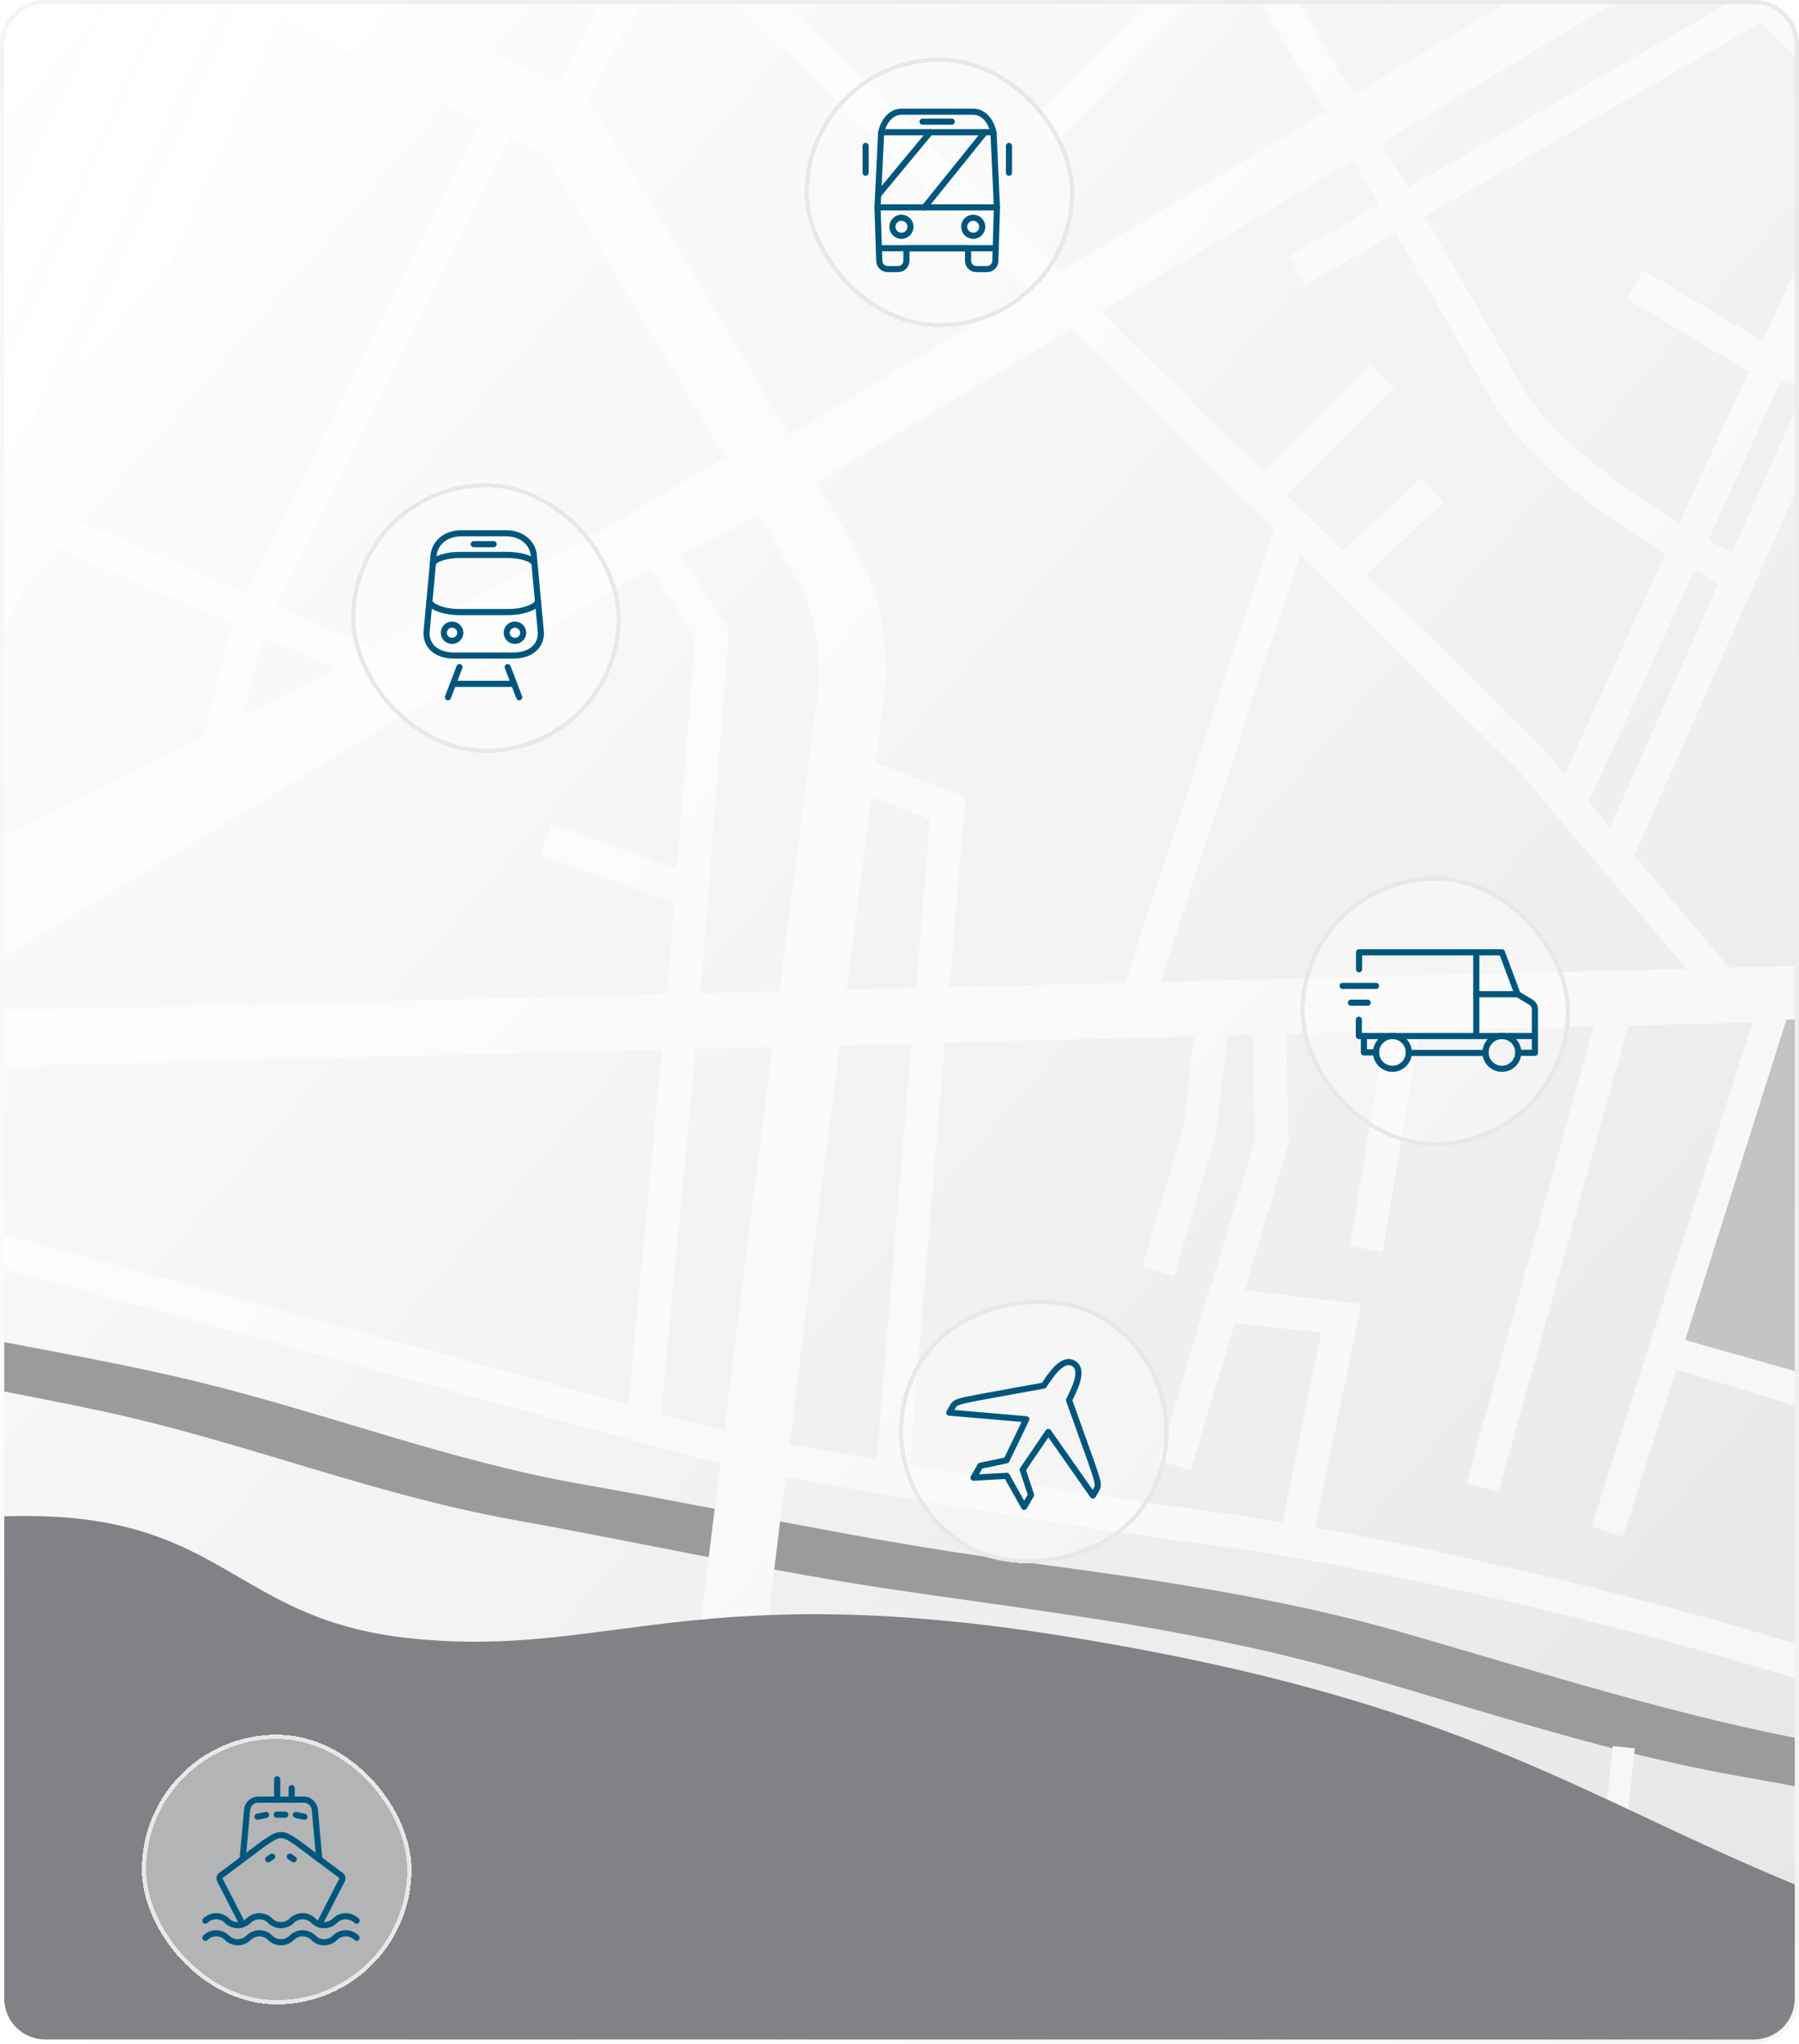 <svg width="1281" height="1455" viewBox="0 0 1281 1455" fill="none" xmlns="http://www.w3.org/2000/svg">
<g filter="url(#filter0_b_520_1361)">
<g clip-path="url(#clip0_520_1361)">
<path d="M3 32.12C3 16.037 16.038 3 32.12 3H1248.88C1264.96 3 1278 16.038 1278 32.12V1422.88C1278 1438.96 1264.96 1452 1248.88 1452H32.12C16.037 1452 3 1438.96 3 1422.88V32.12Z" fill="url(#paint0_linear_520_1361)"/>
<path d="M257.875 -297.456L-15 303.792V380.145L292.519 -297.456H257.875Z" fill="white" fill-opacity="0.6"/>
<path d="M215.556 -297.456L120.367 -90.568L-15 -164.015V-92.158L93.918 -33.051L-15 203.651V279.147L250.292 -297.456H215.556Z" fill="white" fill-opacity="0.6"/>
<path d="M1151.9 -284.002L1159.03 -297.456H1082.95L1089.68 -290.668L1265.29 -113.715L1264.98 -113.531L1213.09 -82.342L1002.29 -297.456H947.034L1014.76 -228.32L1028.13 -214.682L735.437 83.908L752.316 100.512L879.641 -28.648C891.627 -8.375 916.059 32.997 943.548 79.811L754.884 193.285L489.164 -64.944L544.418 -173.097L665.261 -297.456H632.237L525.001 -187.132L471.154 -81.7C458.342 -95.001 439.72 -119.494 440.148 -146.402C440.148 -156.432 442.442 -167.042 448.527 -178.54C483.997 -245.566 484.394 -248.348 490.082 -259.693C493.384 -266.756 494.332 -274.706 494.454 -284.522C494.454 -288.65 494.179 -293.022 493.568 -297.456H469.595C470.39 -293.145 470.787 -288.65 470.757 -284.522C470.879 -277.367 469.289 -270.701 468.861 -270.272C462.684 -257.95 463.112 -256.818 427.55 -189.609C419.722 -174.901 416.42 -160.132 416.42 -146.402C417.062 -104.022 445.285 -73.077 459.84 -59.684L397.584 62.198L219.592 -31.492L339.578 -297.456H304.965L-15 411.854V488.634L31.295 386.016L165.225 443.899L145.257 523.768L-15 605.319V691.67L431.189 422.556L463.693 406.013L494.944 454.326L481.948 618.589L392.722 586.146L384.619 608.407L479.991 643.082L474.885 707.723L-15 719.954V759.43L471.429 747.321L447.518 1000.05L-15 874.035V898.589L512.77 1042.37C511.456 1053.13 510.141 1063.8 508.856 1074.29C507.419 1085.97 506.043 1097.47 504.667 1108.72C497.206 1170.33 490.877 1224.55 486.626 1263.72C476.352 1358.87 453.083 1448.28 432.351 1513.66C421.985 1546.38 412.292 1573.07 405.198 1591.51C398.104 1609.95 393.762 1619.82 393.762 1619.85C393.762 1619.85 379.421 1652.14 355.999 1705.23L356.58 1700.46L-15 1654.16V1678.01L155.256 1699.2L148.101 1899.24L-15 1861.94V1886.22L249.68 1946.79C228.612 1994.86 206.443 2045.5 184.152 2096.68L62.575 2035.07L51.873 2056.2L174.673 2118.45C163.023 2145.21 151.373 2172.03 139.815 2198.63L-15 2131.33V2157.13L37.961 2180.16L4.814 2262.23L26.769 2271.1L59.701 2189.61L130.427 2220.34C116.881 2251.59 103.611 2282.41 90.707 2312.38H142.261C143.362 2309.78 144.493 2307.21 145.594 2304.61L158.742 2312.38H205.312L155.073 2282.72C189.259 2203.49 225.554 2120.14 260.321 2040.66C277.108 2002.29 293.529 1964.83 309.184 1929.15L480.389 1968.26L448.435 2275.5L264.113 2180.07L256.866 2194.1L447.089 2292.59L446.417 2312.41H462.195L462.592 2300.64L485.312 2312.41H519.65L463.449 2283.3L478.065 2142.79L735.498 2267.95L719.873 2312.41H736.568L749.778 2274.89L826.956 2312.41H863.068L755.068 2259.91L817.538 2082.34L1011.49 2153.43L940.552 2312.41H957.859L984.95 2251.65L996.692 2257.55L1105.67 2312.38H1140.8L1003.36 2243.21L991.372 2237.19L1026.44 2158.54L1229.14 2222.69L1189.88 2312.35H1215.75L1251.86 2229.88L1298.43 2244.62C1293.54 2265.35 1286.48 2288.28 1278.01 2312.35H1303.08C1310.33 2291.13 1316.47 2270.7 1321.06 2251.77L1338.03 2257.15V2240.61L1258.22 2215.35L1287.58 2148.33L1338.03 2166.06V2149.34L1293.94 2133.83L1330.08 2051.27L1338.03 2054.21V1961.07L1319.19 2013.63L1231.56 1981.44L1338.03 1659.48V1584.08L1209.33 1973.27L1177.83 1961.71L1252.96 1746.29L1230.58 1738.5L1155.57 1953.52L1126.07 1942.69L1143.77 1446.2L1338 1519.47V1502.59L1144.38 1429.54V1428.62L1163.71 1248.52L1164.1 1244.67L1148.42 1242.98L1148.24 1244.57L1129.03 1423.76L934.069 1350.22L960.091 1217.7L944.618 1214.67L913.674 1372.3L764.669 1324.23L761.764 1323.83L783.872 1191.22L768.308 1188.62L746.139 1321.66L691.435 1313.96L691.833 1312.15L710.271 1169.87L694.646 1167.83L676.238 1309.64L675.78 1311.72L599.397 1300.99L623.37 1162.29L607.806 1159.6L547.201 1509.96L536.682 1738.62L532.585 1754.85L403.18 1715.56C424.309 1667.71 437.091 1638.97 437.121 1638.84C437.61 1637.5 512.098 1467.73 533.716 1268.73C537.844 1230.48 544.051 1177.58 551.329 1117.37C552.674 1106.18 554.081 1094.74 555.487 1083.09C556.741 1072.76 558.025 1062.27 559.34 1051.63C620.159 1062.52 746.934 1084.53 864.627 1100.31C1024.98 1121.71 1254.28 1183.05 1333.51 1214.03C1335 1214.61 1336.5 1215.19 1338 1215.77V1190.42C1263.91 1162.32 1086.93 1114.16 936.515 1087.62L969.203 928.341L886.215 918.678L917.557 813.919L915.753 736.191L986.602 734.448L961.13 887.336L984.492 891.22L1010.73 733.836L1134.78 730.748L1044.27 1055.82L1067.08 1062.18L1159.52 730.137L1247.86 727.935L1178.32 945.648L1178.14 945.587L1134.41 1083.03L1133.16 1086.95L1155.7 1094.13L1193.73 975.064L1338 1018.97V994.236L1273.51 974.605L1200 954L1272 726L1338 725.642V686.166L1320.54 686.594L1321.98 640.88L1326.9 627.396L1338.03 629.475V605.38L1335.1 604.829L1338.03 596.787V575.047L1322.77 569.512L1298.43 636.416L1296.87 687.205L1231.28 688.826L1163.62 609.018L1292.29 318.898L1338.06 339.171V313.271L1301.89 297.249L1338.06 215.668V157.264L1295.53 253.186L1277.91 249.792L1326.96 142.373L1305.4 132.527L1255.01 242.851L1170.28 192.367L1158.14 212.702L1245.07 264.5L1195.88 372.256C1155.54 347.732 1101.6 309.082 1081.85 271.839C1069.04 248.233 1043.14 203.192 1014.46 153.931L1254.16 15.965L1338.06 101.919V45.442L1241.5 -53.477L1293.88 -84.972L1338.06 -39.931V-96.286L1328.86 -105.673L1338.06 -111.085V-156.86L1300.3 -134.661L1151.97 -284.124L1151.9 -284.002ZM259.343 1924.71L168.191 1903.86L171.585 1903.98L178.801 1702.14L348.018 1723.21C324.473 1776.53 293.559 1846.68 259.312 1924.71H259.343ZM807.936 2062.01L734.091 2034.95L728.679 2049.78L802.708 2076.9L740.788 2252.93L587.838 2178.57L617.468 2116.77L603.25 2109.95L573.62 2171.66L479.808 2126.07L495.616 1974.28L545.397 1998.16C542.438 2012.91 535.234 2029.84 535.184 2044.79C535 2057.76 542.002 2074.94 564.355 2089.83C585.637 2104.2 620.771 2117.63 679.266 2127.57L655.384 2211.17L670.551 2215.51L696.787 2123.68L746.72 2001.89L762.345 1963.76L761.856 1963.55L833.683 1988.77L820.198 2027.12L807.936 2061.98V2062.01ZM550.962 2044.82C550.962 2024.19 560.943 1999.68 565.242 1979.36C570.501 1970.18 576.127 1962.63 582.029 1956.36C601.996 1935.08 624.96 1929.12 646.395 1928.93C662.693 1928.93 677.89 1932.69 688.928 1936.52C699.997 1940.34 706.51 1944.04 706.571 1943.98L707.122 1944.28L747.515 1958.47L700.15 2074.02L684.403 2112.46C625.663 2102.74 591.814 2089.37 573.253 2076.78C554.081 2063.57 551.176 2052.44 551.023 2044.79L550.962 2044.82ZM1018.04 2139.03L822.736 2067.45L835.12 2032.29L848.574 1994.06L1019.32 2054.09L1052.56 2065.77L1018.04 2139.03ZM703.269 1793.93L730.942 1653L849.919 1711.89L796.561 1827.57L793.534 1834.11L700.915 1805.98L703.269 1793.93ZM688.225 1788.52L685.687 1801.36L608.631 1777.97L614.105 1761.8L662.387 1619.06L716.265 1645.72L688.225 1788.52ZM986.54 1757.61L1019.53 1665.23L1117.35 1712.69L1118.64 1710.06L1114.84 1816.62L986.571 1757.61H986.54ZM1114.2 1833.71L1110.75 1930.4L927.831 1874.87L884.044 1861.57L884.686 1859.31L917.832 1743.36L1114.17 1833.68L1114.2 1833.71ZM972.138 1750.97L922.48 1728.13L954.036 1633.43L1005.22 1658.26L972.138 1750.94V1750.97ZM908.048 1721.49L869.122 1703.58L887.071 1600.93L939.695 1626.46L908.048 1721.46V1721.49ZM854.323 1696.48L734.061 1636.95L753.569 1537.6L760.143 1539.34L872.302 1593.77L854.323 1696.45V1696.48ZM811.453 1832.92L864.169 1718.68L903.339 1736.69L869.826 1853.96L868.969 1856.98L808.793 1838.7L811.483 1832.89L811.453 1832.92ZM878.051 1884.5L1071.94 1943.37L1105.4 1953.52L1059.32 2051.37L1026.14 2039.72L853.375 1978.99L878.02 1884.47L878.051 1884.5ZM1235.5 2208.17L1033.08 2144.11L1067.51 2071L1265.13 2140.44L1235.5 2208.14V2208.17ZM1307.79 2043.08L1271.49 2125.98L1074.27 2056.66L1114.14 1971.96L1307.76 2043.08H1307.79ZM931.011 1365.97L1128.21 1440.36L1119.09 1696.02L1025.28 1650.49L1085.86 1516.78L1071.49 1510.26L1011.12 1643.58L959.724 1618.63L1022.68 1482.62L1008.37 1475.99L945.536 1611.72L889.946 1584.75L904.929 1499.07L931.073 1365.94L931.011 1365.97ZM759.196 1339.43L761.214 1339.7L910.647 1387.89L894.899 1468.19L740.543 1451.31L759.196 1339.43ZM596.706 1316.59L672.416 1327.23L647.343 1443.45L662.754 1446.78L688.041 1329.43L743.479 1337.23L722.135 1465.19L891.75 1483.75L889.303 1496.2L875.054 1577.57L765.647 1524.45L569.706 1472.23L596.614 1316.55L596.706 1316.59ZM562.948 1511.79L567.076 1487.88L738.281 1533.53L719.414 1629.7L595.452 1568.33L555.304 1678.17L562.948 1511.79ZM552.43 1740.94L557.261 1718.83L604.228 1590.29L648.107 1612L599.244 1756.44L593.526 1773.38L554.325 1761.49L547.751 1759.5L552.43 1740.94ZM541.911 1782.47L547.14 1784.06L862.945 1879.95L838.453 1973.82L713.39 1929.88C708.528 1927.34 680.611 1913.34 646.333 1913.25C623.859 1913.06 598.327 1919.82 576.311 1939.85C567.015 1948.32 558.362 1959.08 550.809 1972.78L550.228 1973.85L550.136 1974.28L499.53 1950L507.847 1917.07L519.711 1870.16L541.88 1782.53L541.911 1782.47ZM526.805 1777.88L484.517 1944.93L318.816 1907.07C343.217 1851.51 365.508 1801 383.977 1759.17C387.31 1751.61 390.49 1744.43 393.579 1737.46L526.805 1777.91V1777.88ZM896.52 -46.658L1044.7 -197.803L1178.35 -61.427L963.852 67.58C933.396 15.69 906.672 -29.535 896.52 -46.658ZM763.018 234.412L906.947 376.628L801.179 699.62L676.116 702.739L687.369 567.769L623.675 543.001C626.305 522.575 627.956 509.794 628.323 506.92C628.935 503.617 630.647 492.64 630.678 477.168C630.647 454.999 627.161 423.106 609.824 391.764C604.656 382.438 594.596 365.162 581.784 343.36L763.018 234.381V234.412ZM662.264 583.425L652.266 703.32L602.913 704.543C609.885 649.809 616.031 602.077 620.526 567.188L662.264 583.425ZM477.881 -42.928L733.877 205.852L561.725 309.388C505.982 215.178 425.349 80.79 425.257 80.637L421.832 74.949L418.53 73.206L477.851 -42.928H477.881ZM41.018 364.397L200.083 11.745L341.872 86.385L174.826 422.25L41.018 364.428V364.397ZM173.236 509.549L187.271 453.439L239.314 475.944L173.236 509.58V509.549ZM412.17 387.973L266.742 461.97L196.628 431.668L362.848 97.424L388.075 110.694C398.532 128.124 431.556 183.225 466.843 242.423C483.477 270.279 500.6 299.114 516.134 325.288L412.2 387.973H412.17ZM515.706 1018.64L470.726 1006.38L495.28 746.74L550.014 745.364C539.128 831.043 526.867 928.341 515.736 1018.64H515.706ZM555.029 705.766L498.705 707.173L519.192 448.241L484.914 395.25L540.688 366.874C553.53 388.706 563.529 405.922 568.422 414.759C580.316 436.041 583.344 460.075 583.282 477.168C583.282 483.986 582.824 489.613 582.426 493.404C582.212 495.331 581.998 496.737 581.845 497.655C581.692 498.541 581.662 498.603 581.692 498.603L581.509 499.428L581.417 500.193C581.417 500.193 570.073 587.675 555.029 705.736V705.766ZM562.245 1028.18C570.837 958.551 580.102 884.493 588.939 814.714C591.997 790.558 594.994 766.952 597.868 744.202L648.963 742.918L624.287 1039.06C599.641 1034.84 578.482 1031.08 562.214 1028.18H562.245ZM862.334 915.957L861.631 915.865L825.427 1039.37L825.274 1039.86V1039.92L847.932 1046.65V1046.58L848.024 1046.31L879.274 941.764L940.766 948.92L913.123 1083.71C897.59 1081.17 882.393 1078.84 867.746 1076.89C791.486 1066.67 711.189 1053.8 647.709 1043.04L672.753 742.306L850.164 737.873L842.703 802.055L813.379 901.769L836.098 908.465L865.973 806.825L874.045 737.292L890.068 736.894L892.025 737.292L893.737 810.77L862.273 915.957H862.334ZM1200.83 689.652L826.252 698.978L925.721 395.22L1082.46 550.126L1200.83 689.652ZM1267.7 272.053L1285.62 275.508L1233.24 393.568C1230.52 392.131 1227.43 390.48 1223.88 388.554C1221.53 387.3 1219.02 385.924 1216.39 384.456L1267.7 272.083V272.053ZM1206.55 405.983C1213.3 409.775 1219.11 412.863 1223.61 415.217L1146.52 589.051L1131.2 570.98L1206.55 405.983ZM1061.03 283.275C1081.91 321.283 1124.93 354.49 1162.85 379.533C1170.86 384.792 1178.66 389.624 1185.97 394.027L1114.26 551.013L1099.83 533.981L973.208 408.857L1028.19 357.303L1012.01 340.027L956.33 392.192L916.365 352.717L992.931 276.15L976.175 259.394L899.516 336.052L783.902 221.783L963.454 113.783C969.6 124.302 975.808 134.881 981.923 145.4L917.466 182.491L929.268 203.008L993.848 165.857C1022.5 215.087 1048.37 260.066 1060.97 283.244L1061.03 283.275ZM1002.5 133.628C996.295 122.987 990.026 112.285 983.789 101.643L1206.7 -32.409L1237.03 -1.342L1002.5 133.658V133.628Z" fill="white" fill-opacity="0.6"/>
<path d="M1338 723.837L1272 726L1200 954L1311 985.5L1338 723.837Z" fill="#C4C4C4"/>
<path d="M293 1166.5C152 1152 161.5 1061.5 -37 1082.41V1604.5C29.125 1588.49 1326 1683.91 1326 1360.41C1136.5 1290.41 1066.5 1216 768 1166.5C494.842 1121.2 434 1181 293 1166.5Z" fill="#808285"/>
<path d="M414.463 1056.74C320.07 1040.13 232.434 1006.01 139.784 983.503C88.536 971.058 36.646 962.129 -15 952.1V987.264C15.639 993.105 46.308 998.945 76.825 1005.58C174.306 1026.83 266.1 1064.08 364.774 1081.84C411.497 1090.25 458.067 1099.64 504.698 1108.63C506.043 1097.37 507.45 1085.91 508.887 1074.2C477.453 1068.2 446.019 1062.21 414.494 1056.68L414.463 1056.74Z" fill="#9B9B9B"/>
<path d="M1338 1248.49C1324.21 1245.92 1310.45 1243.32 1296.66 1240.81C1195.54 1222.35 1099.92 1191.46 1001.4 1163.02C910.461 1136.76 816.434 1123.76 722.836 1111.29C666.696 1103.8 611.075 1093.7 555.485 1083.19C554.048 1094.84 552.672 1106.27 551.326 1117.46C580.65 1122.81 610.005 1127.89 639.481 1132.2C744.455 1147.55 849.183 1159.66 951.679 1188.19C1017.76 1206.6 1082.28 1227.73 1148.23 1244.67L1148.42 1243.08L1164.1 1244.76L1163.7 1248.61C1186.12 1254.12 1208.72 1259.1 1231.65 1263.23C1267.15 1269.62 1302.59 1276.25 1338 1282.98V1248.52V1248.49Z" fill="#9B9B9B"/>
<g filter="url(#filter1_bd_520_1361)">
<rect x="605" y="1042.28" width="192" height="192" rx="96" transform="rotate(-60 605 1042.28)" fill="white" fill-opacity="0.4" shape-rendering="crispEdges"/>
<rect x="607.049" y="1041.73" width="189" height="189" rx="94.5" transform="rotate(-60 607.049 1041.73)" stroke="#E8E8E8" stroke-width="3" shape-rendering="crispEdges"/>
<g clip-path="url(#clip1_520_1361)">
<path d="M761.223 984.8C764.406 978.256 772.563 963.411 764.348 958.663C756.357 954.055 747.984 967.473 743.276 974.438C683.643 985.485 681.06 984.836 678.49 989.271L675.936 993.704L730.789 998.419L716.68 1027.67L698.092 1031.54L693.191 1040.03L716.865 1038.72L729.253 1060.83L734.151 1052.36L728.215 1034.32L746.493 1007.48L778.219 1052.75L780.774 1048.33C783.336 1043.89 781.519 1042.09 761.229 984.808L761.223 984.8Z" stroke="#00567C" stroke-width="4.364" stroke-miterlimit="10" stroke-linecap="round" stroke-linejoin="round"/>
</g>
</g>
<g filter="url(#filter2_bd_520_1361)">
<rect x="101" y="1223" width="192" height="192" rx="96" fill="white" fill-opacity="0.4" shape-rendering="crispEdges"/>
<rect x="102.5" y="1224.5" width="189" height="189" rx="94.5" stroke="#E8E8E8" stroke-width="3" shape-rendering="crispEdges"/>
<path d="M227.343 1311.65L224.273 1277.46C224.273 1272.94 220.722 1269.26 216.345 1269.26H183.779C179.402 1269.26 175.853 1272.94 175.853 1277.46L172.783 1311.65" stroke="#00567C" stroke-width="4.364" stroke-linecap="round" stroke-linejoin="round"/>
<path d="M227.344 1358.03L243.597 1326.38C244.15 1325.31 243.845 1323.99 242.877 1323.26L212.234 1300.35C206.43 1296.44 203.517 1294.48 200.065 1294.48C196.611 1294.48 193.698 1296.44 187.793 1300.42L157.252 1323.26C156.283 1323.99 155.979 1325.31 156.532 1326.38L172.785 1358.03" stroke="#00567C" stroke-width="4.364" stroke-miterlimit="10" stroke-linecap="round" stroke-linejoin="round"/>
<path d="M210.68 1280.11L216.775 1281.44" stroke="#00567C" stroke-width="4.364" stroke-linecap="round" stroke-linejoin="round"/>
<path d="M197.018 1279.95H203.113" stroke="#00567C" stroke-width="4.364" stroke-linecap="round" stroke-linejoin="round"/>
<path d="M183.352 1281.44L189.448 1280.11" stroke="#00567C" stroke-width="4.364" stroke-linecap="round" stroke-linejoin="round"/>
<path d="M197.371 1269.19V1254.72" stroke="#00567C" stroke-width="4.364" stroke-miterlimit="10" stroke-linecap="round" stroke-linejoin="round"/>
<path d="M207.658 1269.19V1261.03" stroke="#00567C" stroke-width="4.364" stroke-miterlimit="10" stroke-linecap="round" stroke-linejoin="round"/>
<path d="M193.757 1309.85L190.992 1311.69" stroke="#00567C" stroke-width="4.364" stroke-miterlimit="10" stroke-linecap="round" stroke-linejoin="round"/>
<path d="M206.371 1309.85L209.136 1311.69" stroke="#00567C" stroke-width="4.364" stroke-miterlimit="10" stroke-linecap="round" stroke-linejoin="round"/>
<path d="M146.227 1355.43C150.474 1351.18 157.361 1351.18 161.609 1355.43C165.856 1359.68 172.743 1359.68 176.991 1355.43C181.239 1351.18 188.125 1351.18 192.373 1355.43C196.621 1359.68 203.508 1359.68 207.755 1355.43C212.003 1351.18 218.89 1351.18 223.137 1355.43C227.385 1359.68 234.272 1359.68 238.52 1355.43C242.767 1351.18 249.654 1351.18 253.902 1355.43" stroke="#00567C" stroke-width="4.364" stroke-miterlimit="10" stroke-linecap="round" stroke-linejoin="round"/>
<path d="M146.227 1367.59C150.474 1363.34 157.361 1363.34 161.609 1367.59C165.856 1371.84 172.743 1371.84 176.991 1367.59C181.239 1363.34 188.125 1363.34 192.373 1367.59C196.621 1371.84 203.508 1371.84 207.755 1367.59C212.003 1363.34 218.89 1363.34 223.137 1367.59C227.385 1371.84 234.272 1371.84 238.52 1367.59C242.767 1363.34 249.654 1363.34 253.902 1367.59" stroke="#00567C" stroke-width="4.364" stroke-miterlimit="10" stroke-linecap="round" stroke-linejoin="round"/>
</g>
<g filter="url(#filter3_bd_520_1361)">
<rect x="573" y="29" width="192" height="192" rx="96" fill="white" fill-opacity="0.4" shape-rendering="crispEdges"/>
<rect x="574.5" y="30.5" width="189" height="189" rx="94.5" stroke="#E8E8E8" stroke-width="3" shape-rendering="crispEdges"/>
<path d="M709.877 135.633L707.46 82.71C706.081 75.076 700.939 67.533 692.896 67.533H641.964C633.919 67.533 628.777 75.278 627.397 82.71L624.857 135.633" stroke="#00567C" stroke-width="4.364" stroke-linecap="round" stroke-linejoin="round"/>
<path d="M641.875 155.889C645.426 155.889 648.305 153.011 648.305 149.46C648.305 145.909 645.426 143.031 641.875 143.031C638.325 143.031 635.446 145.909 635.446 149.46C635.446 153.011 638.325 155.889 641.875 155.889Z" stroke="#00567C" stroke-width="4.364" stroke-linecap="round" stroke-linejoin="round"/>
<path d="M692.982 155.889C696.533 155.889 699.411 153.01 699.411 149.46C699.411 145.909 696.533 143.031 692.982 143.031C689.432 143.031 686.554 145.909 686.554 149.46C686.554 153.01 689.432 155.889 692.982 155.889Z" stroke="#00567C" stroke-width="4.364" stroke-linecap="round" stroke-linejoin="round"/>
<path d="M627.585 82.136H707.015" stroke="#00567C" stroke-width="4.364" stroke-linecap="round" stroke-linejoin="round"/>
<path d="M709.877 135.633H624.857L626.099 173.593C626.099 176.892 628.775 179.567 632.074 179.567H639.456C642.756 179.567 645.43 176.891 645.43 173.593V164.757H689.305V173.593C689.305 176.892 691.98 179.567 695.28 179.567H702.784C706.086 179.567 708.761 176.891 708.761 173.593L709.877 135.633Z" stroke="#00567C" stroke-width="4.364" stroke-linecap="round" stroke-linejoin="round"/>
<path d="M656.902 74.627H677.692" stroke="#00567C" stroke-width="4.364" stroke-linecap="round" stroke-linejoin="round"/>
<path d="M616.398 91.901V110.974" stroke="#00567C" stroke-width="4.364" stroke-linecap="round" stroke-linejoin="round"/>
<path d="M718.458 91.901V110.974" stroke="#00567C" stroke-width="4.364" stroke-linecap="round" stroke-linejoin="round"/>
<path d="M625.808 164.756H709.019" stroke="#00567C" stroke-width="4.364" stroke-linecap="round" stroke-linejoin="round"/>
<path d="M658.22 135.674L701.275 82.207" stroke="#00567C" stroke-width="4.364" stroke-linecap="round" stroke-linejoin="round"/>
<path d="M625.279 126.794L662.268 82.207" stroke="#00567C" stroke-width="4.364" stroke-linecap="round" stroke-linejoin="round"/>
</g>
<g filter="url(#filter4_bd_520_1361)">
<rect x="250" y="332" width="192" height="192" rx="96" fill="white" fill-opacity="0.4" shape-rendering="crispEdges"/>
<rect x="251.5" y="333.5" width="189" height="189" rx="94.5" stroke="#E8E8E8" stroke-width="3" shape-rendering="crispEdges"/>
<path d="M385.156 438.57C385.156 449.272 376.372 454.721 365.534 454.721H323.315C312.478 454.721 303.693 449.272 303.693 438.57L308.598 385.428C308.598 374.724 317.384 367.663 328.221 367.663H360.627C371.465 367.663 380.25 374.724 380.25 385.428L385.156 438.57Z" stroke="#00567C" stroke-width="4.364" stroke-linecap="round" stroke-linejoin="round"/>
<path d="M380.575 388.971C378.708 385.565 370.635 383.089 360.958 383.089H327.889C318.252 383.089 310.205 385.545 308.296 388.93" stroke="#00567C" stroke-width="4.364" stroke-linecap="round" stroke-linejoin="round"/>
<path d="M305.832 416.005C305.832 419.466 315.288 423.76 326.953 423.76H361.836C373.501 423.76 383.025 419.466 383.025 416.005" stroke="#00567C" stroke-width="4.364" stroke-linecap="round" stroke-linejoin="round"/>
<path d="M321.891 444.281C325.127 444.281 327.751 441.69 327.751 438.494C327.751 435.298 325.127 432.707 321.891 432.707C318.654 432.707 316.03 435.298 316.03 438.494C316.03 441.69 318.654 444.281 321.891 444.281Z" stroke="#00567C" stroke-width="4.364" stroke-linecap="round" stroke-linejoin="round"/>
<path d="M366.664 444.281C369.9 444.281 372.524 441.69 372.524 438.494C372.524 435.298 369.9 432.707 366.664 432.707C363.427 432.707 360.804 435.298 360.804 438.494C360.804 441.69 363.427 444.281 366.664 444.281Z" stroke="#00567C" stroke-width="4.364" stroke-linecap="round" stroke-linejoin="round"/>
<path d="M327.172 462.918L318.975 484.409" stroke="#00567C" stroke-width="4.364" stroke-miterlimit="10" stroke-linecap="round" stroke-linejoin="round"/>
<path d="M361.512 462.918L369.709 484.409" stroke="#00567C" stroke-width="4.364" stroke-miterlimit="10" stroke-linecap="round" stroke-linejoin="round"/>
<path d="M323.074 474.845H365.61" stroke="#00567C" stroke-width="4.364" stroke-miterlimit="10" stroke-linecap="round" stroke-linejoin="round"/>
<path d="M337.337 375.443H351.535" stroke="#00567C" stroke-width="4.364" stroke-linecap="round" stroke-linejoin="round"/>
</g>
<g filter="url(#filter5_bd_520_1361)">
<rect x="926" y="612" width="192" height="192" rx="96" fill="white" fill-opacity="0.4" shape-rendering="crispEdges"/>
<rect x="927.5" y="613.5" width="189" height="189" rx="94.5" stroke="#E8E8E8" stroke-width="3" shape-rendering="crispEdges"/>
<path d="M1080.62 695.822H1051.16" stroke="#00567C" stroke-width="4.364" stroke-miterlimit="10" stroke-linecap="round" stroke-linejoin="round"/>
<path d="M967.584 713.996V725.629H971.206V737.262H979.857" stroke="#00567C" stroke-width="4.364" stroke-miterlimit="10" stroke-linecap="round" stroke-linejoin="round"/>
<path d="M1081.11 737.559H1092.95V706.583C1092.95 704.485 1091.85 702.542 1090.05 701.465L1080.61 695.822L1069.45 666H967.727V678.088" stroke="#00567C" stroke-width="4.364" stroke-miterlimit="10" stroke-linecap="round" stroke-linejoin="round"/>
<path d="M1003.16 737.636H1057.79" stroke="#00567C" stroke-width="4.364" stroke-miterlimit="10" stroke-linecap="round" stroke-linejoin="round"/>
<path d="M1069.45 748.918C1075.89 748.918 1081.11 743.7 1081.11 737.263C1081.11 730.825 1075.89 725.607 1069.45 725.607C1063.02 725.607 1057.8 730.825 1057.8 737.263C1057.8 743.7 1063.02 748.918 1069.45 748.918Z" stroke="#00567C" stroke-width="4.364" stroke-miterlimit="10" stroke-linecap="round" stroke-linejoin="round"/>
<path d="M991.509 748.918C997.947 748.918 1003.16 743.7 1003.16 737.263C1003.16 730.825 997.947 725.607 991.509 725.607C985.072 725.607 979.854 730.825 979.854 737.263C979.854 743.7 985.072 748.918 991.509 748.918Z" stroke="#00567C" stroke-width="4.364" stroke-miterlimit="10" stroke-linecap="round" stroke-linejoin="round"/>
<path d="M973.888 701.857H961.962" stroke="#00567C" stroke-width="4.364" stroke-miterlimit="10" stroke-linecap="round" stroke-linejoin="round"/>
<path d="M956 689.93H979.853" stroke="#00567C" stroke-width="4.364" stroke-miterlimit="10" stroke-linecap="round" stroke-linejoin="round"/>
<path d="M971.205 725.607H1092.89" stroke="#00567C" stroke-width="4.364" stroke-miterlimit="10" stroke-linecap="round" stroke-linejoin="round"/>
<path d="M1051.21 666.327V725.344" stroke="#00567C" stroke-width="4.364" stroke-miterlimit="10" stroke-linecap="round" stroke-linejoin="round"/>
</g>
</g>
<path d="M32.12 1.5C15.209 1.5 1.5 15.209 1.5 32.12V1422.88C1.5 1439.79 15.209 1453.5 32.12 1453.5H1248.88C1265.79 1453.5 1279.5 1439.79 1279.5 1422.88V32.12C1279.5 15.209 1265.79 1.5 1248.88 1.5H32.12Z" stroke="url(#paint1_linear_520_1361)" stroke-width="3"/>
</g>
<defs>
<filter id="filter0_b_520_1361" x="-60" y="-60" width="1401" height="1575" filterUnits="userSpaceOnUse" color-interpolation-filters="sRGB">
<feFlood flood-opacity="0" result="BackgroundImageFix"/>
<feGaussianBlur in="BackgroundImageFix" stdDeviation="30"/>
<feComposite in2="SourceAlpha" operator="in" result="effect1_backgroundBlur_520_1361"/>
<feBlend mode="normal" in="SourceGraphic" in2="effect1_backgroundBlur_520_1361" result="shape"/>
</filter>
<filter id="filter1_bd_520_1361" x="533" y="804" width="406.277" height="406.277" filterUnits="userSpaceOnUse" color-interpolation-filters="sRGB">
<feFlood flood-opacity="0" result="BackgroundImageFix"/>
<feGaussianBlur in="BackgroundImageFix" stdDeviation="36"/>
<feComposite in2="SourceAlpha" operator="in" result="effect1_backgroundBlur_520_1361"/>
<feColorMatrix in="SourceAlpha" type="matrix" values="0 0 0 0 0 0 0 0 0 0 0 0 0 0 0 0 0 0 127 0" result="hardAlpha"/>
<feOffset dy="12"/>
<feGaussianBlur stdDeviation="6"/>
<feComposite in2="hardAlpha" operator="out"/>
<feColorMatrix type="matrix" values="0 0 0 0 0 0 0 0 0 0 0 0 0 0 0 0 0 0 0.05 0"/>
<feBlend mode="normal" in2="effect1_backgroundBlur_520_1361" result="effect2_dropShadow_520_1361"/>
<feBlend mode="normal" in="SourceGraphic" in2="effect2_dropShadow_520_1361" result="shape"/>
</filter>
<filter id="filter2_bd_520_1361" x="29" y="1151" width="336" height="336" filterUnits="userSpaceOnUse" color-interpolation-filters="sRGB">
<feFlood flood-opacity="0" result="BackgroundImageFix"/>
<feGaussianBlur in="BackgroundImageFix" stdDeviation="36"/>
<feComposite in2="SourceAlpha" operator="in" result="effect1_backgroundBlur_520_1361"/>
<feColorMatrix in="SourceAlpha" type="matrix" values="0 0 0 0 0 0 0 0 0 0 0 0 0 0 0 0 0 0 127 0" result="hardAlpha"/>
<feOffset dy="12"/>
<feGaussianBlur stdDeviation="6"/>
<feComposite in2="hardAlpha" operator="out"/>
<feColorMatrix type="matrix" values="0 0 0 0 0 0 0 0 0 0 0 0 0 0 0 0 0 0 0.05 0"/>
<feBlend mode="normal" in2="effect1_backgroundBlur_520_1361" result="effect2_dropShadow_520_1361"/>
<feBlend mode="normal" in="SourceGraphic" in2="effect2_dropShadow_520_1361" result="shape"/>
</filter>
<filter id="filter3_bd_520_1361" x="501" y="-43" width="336" height="336" filterUnits="userSpaceOnUse" color-interpolation-filters="sRGB">
<feFlood flood-opacity="0" result="BackgroundImageFix"/>
<feGaussianBlur in="BackgroundImageFix" stdDeviation="36"/>
<feComposite in2="SourceAlpha" operator="in" result="effect1_backgroundBlur_520_1361"/>
<feColorMatrix in="SourceAlpha" type="matrix" values="0 0 0 0 0 0 0 0 0 0 0 0 0 0 0 0 0 0 127 0" result="hardAlpha"/>
<feOffset dy="12"/>
<feGaussianBlur stdDeviation="6"/>
<feComposite in2="hardAlpha" operator="out"/>
<feColorMatrix type="matrix" values="0 0 0 0 0 0 0 0 0 0 0 0 0 0 0 0 0 0 0.05 0"/>
<feBlend mode="normal" in2="effect1_backgroundBlur_520_1361" result="effect2_dropShadow_520_1361"/>
<feBlend mode="normal" in="SourceGraphic" in2="effect2_dropShadow_520_1361" result="shape"/>
</filter>
<filter id="filter4_bd_520_1361" x="178" y="260" width="336" height="336" filterUnits="userSpaceOnUse" color-interpolation-filters="sRGB">
<feFlood flood-opacity="0" result="BackgroundImageFix"/>
<feGaussianBlur in="BackgroundImageFix" stdDeviation="36"/>
<feComposite in2="SourceAlpha" operator="in" result="effect1_backgroundBlur_520_1361"/>
<feColorMatrix in="SourceAlpha" type="matrix" values="0 0 0 0 0 0 0 0 0 0 0 0 0 0 0 0 0 0 127 0" result="hardAlpha"/>
<feOffset dy="12"/>
<feGaussianBlur stdDeviation="6"/>
<feComposite in2="hardAlpha" operator="out"/>
<feColorMatrix type="matrix" values="0 0 0 0 0 0 0 0 0 0 0 0 0 0 0 0 0 0 0.05 0"/>
<feBlend mode="normal" in2="effect1_backgroundBlur_520_1361" result="effect2_dropShadow_520_1361"/>
<feBlend mode="normal" in="SourceGraphic" in2="effect2_dropShadow_520_1361" result="shape"/>
</filter>
<filter id="filter5_bd_520_1361" x="854" y="540" width="336" height="336" filterUnits="userSpaceOnUse" color-interpolation-filters="sRGB">
<feFlood flood-opacity="0" result="BackgroundImageFix"/>
<feGaussianBlur in="BackgroundImageFix" stdDeviation="36"/>
<feComposite in2="SourceAlpha" operator="in" result="effect1_backgroundBlur_520_1361"/>
<feColorMatrix in="SourceAlpha" type="matrix" values="0 0 0 0 0 0 0 0 0 0 0 0 0 0 0 0 0 0 127 0" result="hardAlpha"/>
<feOffset dy="12"/>
<feGaussianBlur stdDeviation="6"/>
<feComposite in2="hardAlpha" operator="out"/>
<feColorMatrix type="matrix" values="0 0 0 0 0 0 0 0 0 0 0 0 0 0 0 0 0 0 0.05 0"/>
<feBlend mode="normal" in2="effect1_backgroundBlur_520_1361" result="effect2_dropShadow_520_1361"/>
<feBlend mode="normal" in="SourceGraphic" in2="effect2_dropShadow_520_1361" result="shape"/>
</filter>
<linearGradient id="paint0_linear_520_1361" x1="3" y1="25.292" x2="1437.39" y2="1268.02" gradientUnits="userSpaceOnUse">
<stop stop-color="white" stop-opacity="0.2"/>
<stop offset="1" stop-color="#848484" stop-opacity="0.2"/>
</linearGradient>
<linearGradient id="paint1_linear_520_1361" x1="1278" y1="3" x2="-159.224" y2="1267.64" gradientUnits="userSpaceOnUse">
<stop stop-color="#C8C8C8" stop-opacity="0.4"/>
<stop offset="1" stop-color="white" stop-opacity="0.4"/>
</linearGradient>
<clipPath id="clip0_520_1361">
<path d="M3 32.12C3 16.037 16.038 3 32.12 3H1248.88C1264.96 3 1278 16.038 1278 32.12V1422.88C1278 1438.96 1264.96 1452 1248.88 1452H32.12C16.037 1452 3 1438.96 3 1422.88V32.12Z" fill="white"/>
</clipPath>
<clipPath id="clip1_520_1361">
<rect width="123" height="123" fill="white" transform="translate(653.814 1027) rotate(-60)"/>
</clipPath>
</defs>
</svg>
